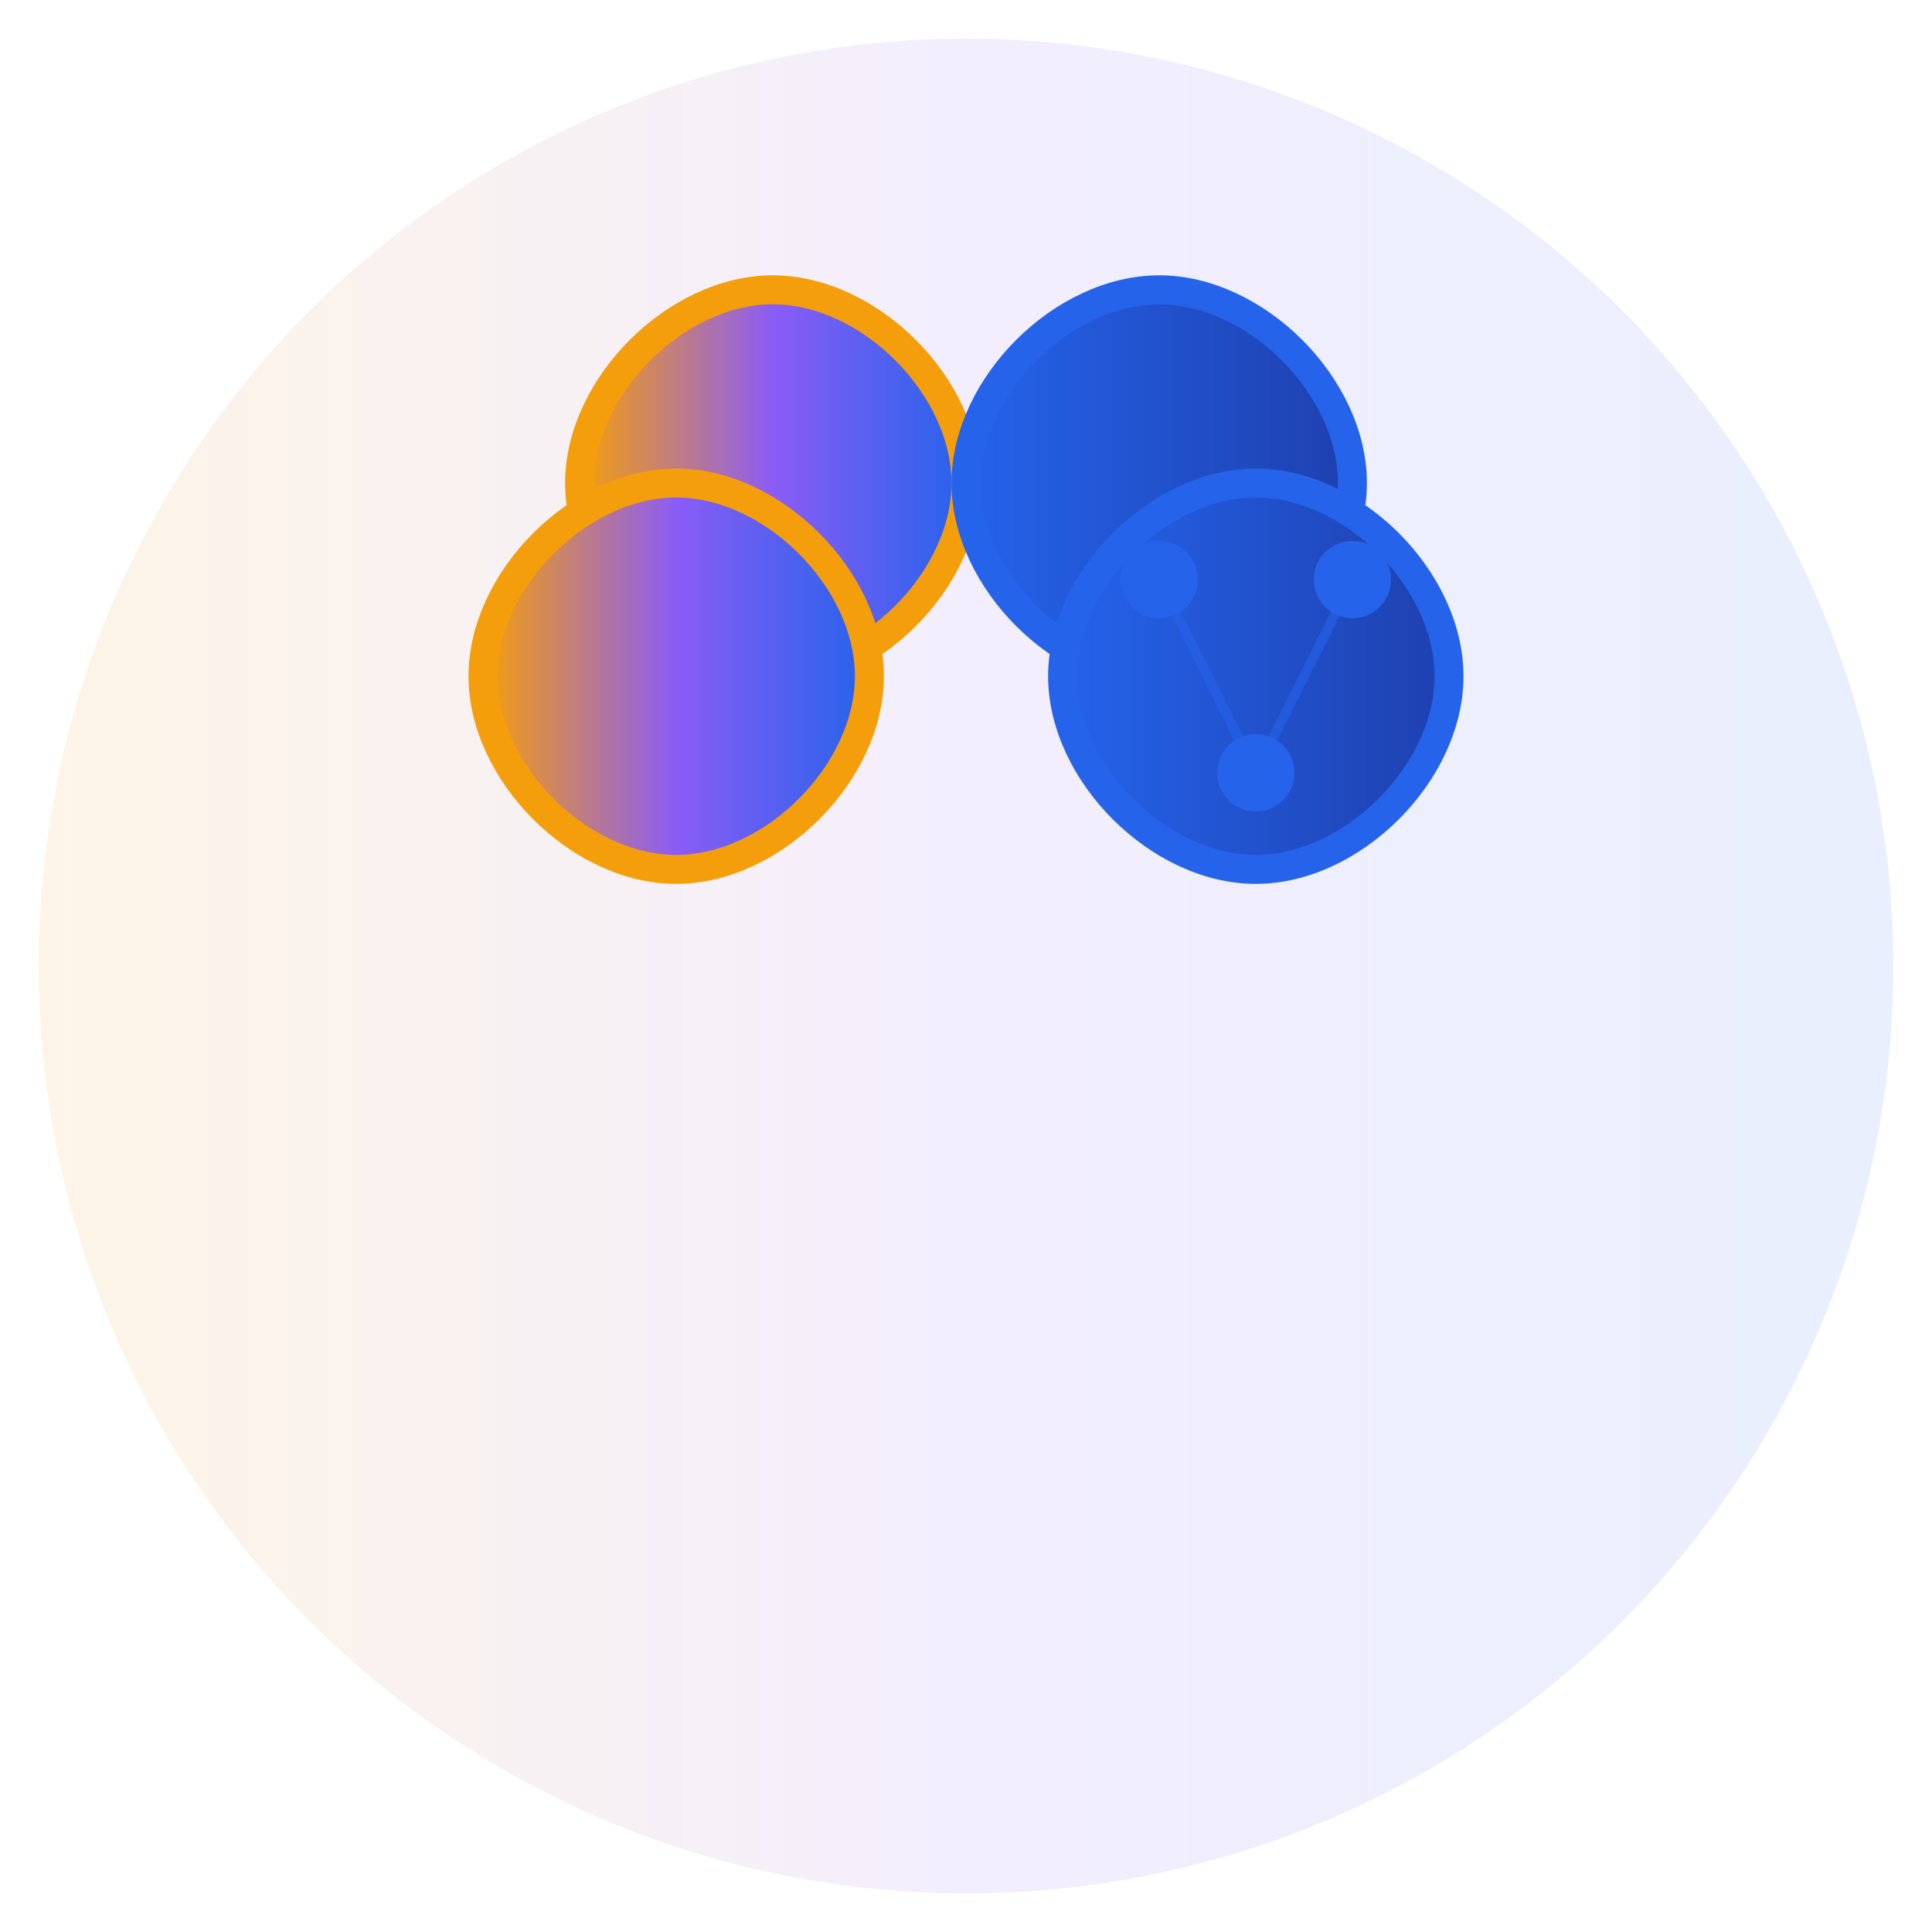 <svg xmlns="http://www.w3.org/2000/svg" viewBox="0 0 100 100">
  <defs>
    <linearGradient id="owlGradient" x1="0%" y1="0%" x2="100%" y2="0%">
      <stop offset="0%" stop-color="#F59E0B" />
      <stop offset="50%" stop-color="#8B5CF6" />
      <stop offset="100%" stop-color="#2563EB" />
    </linearGradient>
    <linearGradient id="neuralGradient" x1="0%" y1="0%" x2="100%" y2="0%">
      <stop offset="0%" stop-color="#2563EB" />
      <stop offset="100%" stop-color="#1E40AF" />
    </linearGradient>
  </defs>
  
  <!-- Background Circle -->
  <circle cx="50" cy="50" r="48" fill="url(#owlGradient)" opacity="0.1" />
  
  <!-- Split Owl Design - Left Side (Wisdom) -->
  <g>
    <!-- Owl Head - Left Side -->
    <path
      d="M30 25C30 20 35 15 40 15C45 15 50 20 50 25C50 30 45 35 40 35C35 35 30 30 30 25Z"
      fill="url(#owlGradient)"
      stroke="#F59E0B"
      stroke-width="1.5"
    />
    
    <!-- Owl Body - Left Side -->
    <path
      d="M25 35C25 30 30 25 35 25C40 25 45 30 45 35C45 40 40 45 35 45C30 45 25 40 25 35Z"
      fill="url(#owlGradient)"
      stroke="#F59E0B"
      stroke-width="1.5"
    />
  </g>
  
  <!-- Split Owl Design - Right Side (AI/Neural Network) -->
  <g>
    <!-- Owl Head - Right Side -->
    <path
      d="M50 25C50 20 55 15 60 15C65 15 70 20 70 25C70 30 65 35 60 35C55 35 50 30 50 25Z"
      fill="url(#neuralGradient)"
      stroke="#2563EB"
      stroke-width="1.5"
    />
    
    <!-- Owl Body - Right Side -->
    <path
      d="M55 35C55 30 60 25 65 25C70 25 75 30 75 35C75 40 70 45 65 45C60 45 55 40 55 35Z"
      fill="url(#neuralGradient)"
      stroke="#2563EB"
      stroke-width="1.5"
    />
    
    <!-- Neural Network Nodes -->
    <circle cx="60" cy="30" r="2" fill="#2563EB" />
    <circle cx="65" cy="40" r="2" fill="#2563EB" />
    <circle cx="70" cy="30" r="2" fill="#2563EB" />
    
    <!-- Neural Network Connections -->
    <line x1="60" y1="30" x2="65" y2="40" stroke="#2563EB" stroke-width="0.5" opacity="0.6" />
    <line x1="65" y1="40" x2="70" y2="30" stroke="#2563EB" stroke-width="0.5" opacity="0.6" />
  </g>
</svg>

